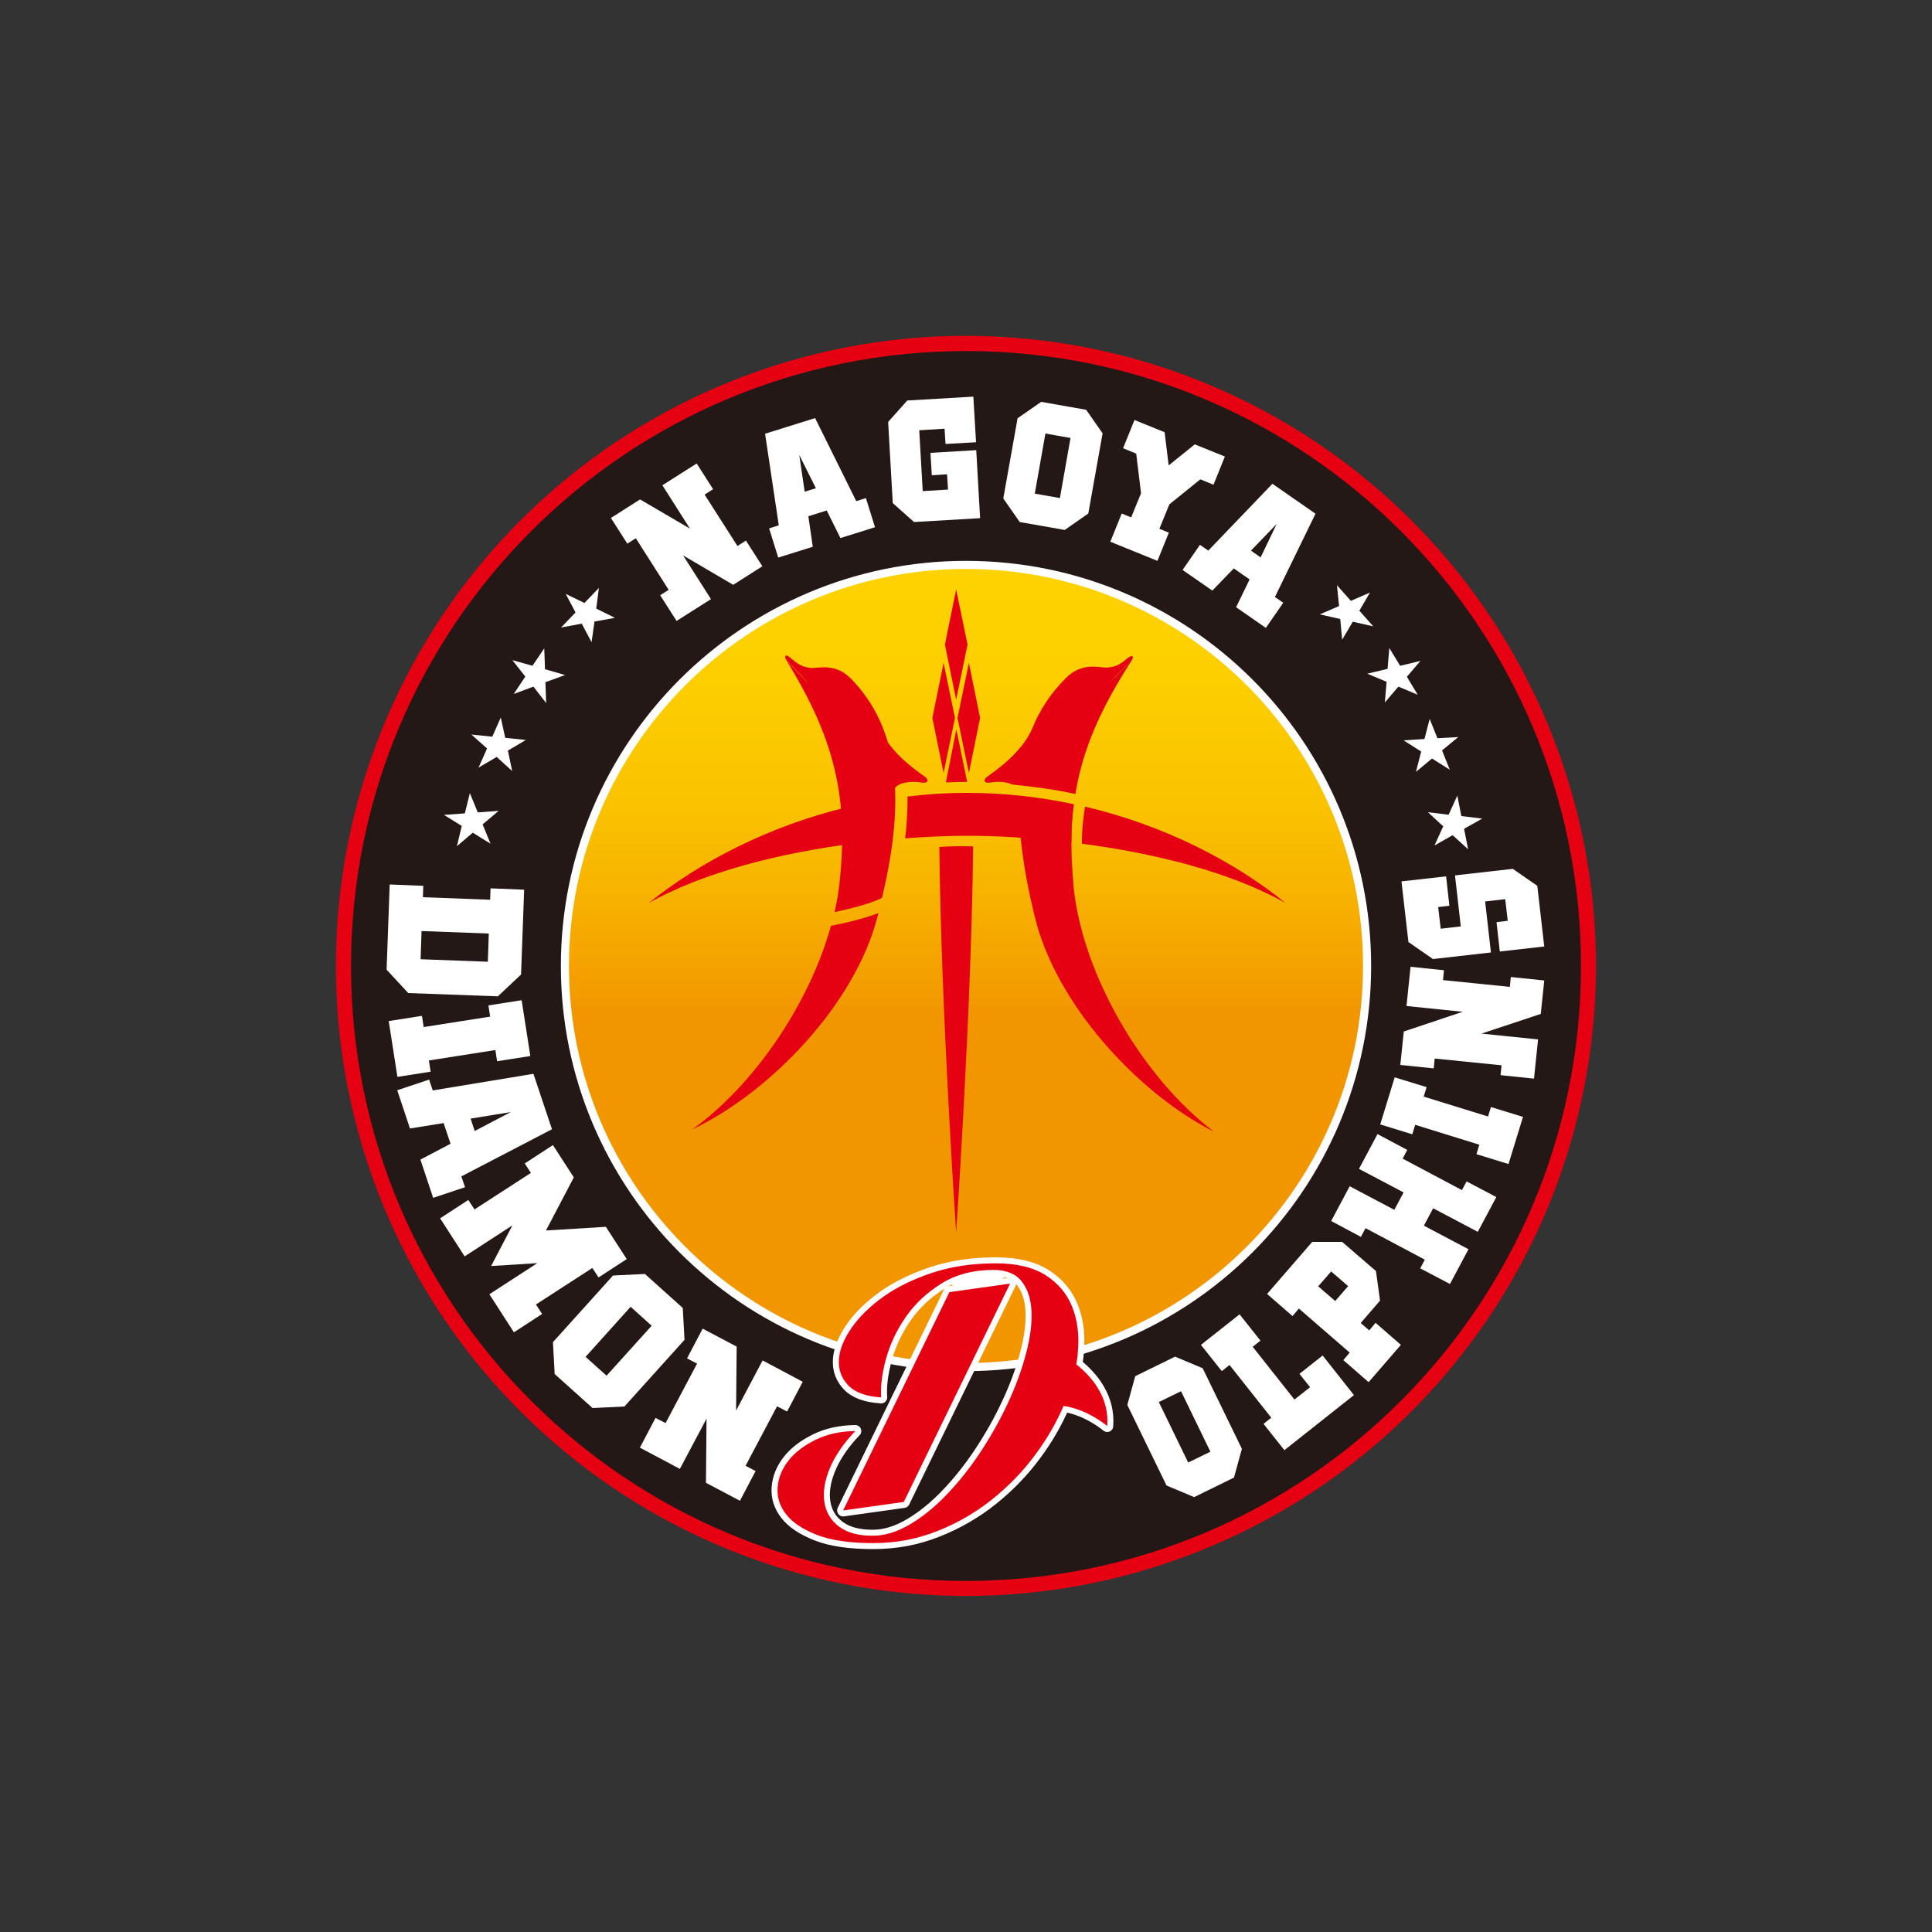 <?xml version="1.0" encoding="UTF-8"?>
<svg id="_レイヤー_1" data-name="レイヤー 1" xmlns="http://www.w3.org/2000/svg" width="100" height="100" xmlns:xlink="http://www.w3.org/1999/xlink" viewBox="0 0 100 100">
  <rect x="0" y="0" width="100" height="100" fill="#333333" stroke="none"/>
  <defs>
    <style>
      .cls-1 {
        stroke-linecap: round;
        stroke-linejoin: round;
        stroke-width: .62px;
      }

      .cls-1, .cls-2 {
        fill: #fff;
      }

      .cls-1, .cls-3 {
        stroke: #fff;
      }

      .cls-4 {
        fill: #231815;
      }

      .cls-5 {
        fill: #e50012;
      }

      .cls-3 {
        fill: url(#_新規グラデーションスウォッチ_1);
        stroke-miterlimit: 10;
        stroke-width: .42px;
      }
    </style>
    <linearGradient id="_新規グラデーションスウォッチ_1" data-name="新規グラデーションスウォッチ 1" x1="50" y1="95.52" x2="50" y2="-2.71" gradientUnits="userSpaceOnUse">
      <stop offset="0" stop-color="#f29600"/>
      <stop offset=".44" stop-color="#f29600"/>
      <stop offset=".45" stop-color="#f39c00"/>
      <stop offset=".5" stop-color="#f7b200"/>
      <stop offset=".55" stop-color="#fac300"/>
      <stop offset=".62" stop-color="#fdcf00"/>
      <stop offset=".72" stop-color="#fed600"/>
      <stop offset="1" stop-color="#ffd800"/>
    </linearGradient>
  </defs>
  <circle class="cls-5" cx="50" cy="50" r="32.61" transform="translate(-14.66 21.37) rotate(-21.12)"/>
  <path class="cls-4" d="M81.83,50c0,17.58-14.25,31.83-31.83,31.83s-31.83-14.25-31.83-31.83,14.25-31.83,31.83-31.83,31.83,14.25,31.83,31.83Z"/>
  <path class="cls-3" d="M70.76,50c0,11.46-9.3,20.76-20.76,20.76s-20.76-9.3-20.76-20.76,9.3-20.76,20.76-20.76,20.76,9.29,20.76,20.76Z"/>
  <g>
    <path class="cls-5" d="M45.56,37.75c.55,1.23,1.86,2.13,2.27,2.42.33.23.16.4-.17.33-.33-.07-1.42-.07-1.42.54"/>
    <path class="cls-5" d="M43.84,41.78c-4.05.98-7.6,2.82-10.26,4.96,2.89-1.63,6.9-2.61,10.69-3.09-.14-.62-.28-1.25-.43-1.87Z"/>
    <polygon class="cls-5" points="49.49 36.22 48.91 33.36 49.49 30.51 50.08 33.36 49.49 36.22"/>
    <polygon class="cls-5" points="48.84 40.01 48.26 37.16 48.84 34.31 49.43 37.16 48.84 40.01"/>
    <polygon class="cls-5" points="50.15 40.01 49.56 37.16 50.15 34.31 50.73 37.16 50.15 40.01"/>
    <path class="cls-5" d="M57.44,35.34c.35-.37.72-.74,1.12-1.11,0,0-.52.45-1.12,1.11Z"/>
    <path class="cls-5" d="M41.82,35.36c-.34-.38-.7-.75-1.09-1.14,2.39,3.91,3.24,6.95,2.71,11.59-.05.46-.14.93-.24,1.4.78-.17,1.75-.4,2.45-.73,1.24-5.17.87-8.81-1.6-11.35-.83-.85-1.71-.52-2.12-.56-.41-.05-.66-.21-.99-.5-.33-.28-.37-.08-.21.14,0,0,.51.47,1.09,1.14Z"/>
    <path class="cls-5" d="M50.38,42.88c0-.18,0-.36,0-.54,0-.33,0-.64,0-.95-.75,0-1.43.03-1.76.04,0,.29,0,.59,0,.9v.58c.35-.02,1.01-.05,1.77-.04Z"/>
    <path class="cls-5" d="M50.06,40.47l-.56-2.72-.54,2.75c.31-.01.63-.03,1.1-.03Z"/>
    <path class="cls-5" d="M55.56,45.74c-.13-1.41-.14-2.68-.02-3.85-.94-.2-2.11-.36-2.8-.45-.02,1.72.25,3.68.8,5.93h0c1.06,4.54,5.31,9.19,9.3,11.21-3.66-2.76-6.87-8.16-7.29-12.85Z"/>
    <path class="cls-5" d="M55.6,41.63c-1.77-.38-3.62-.59-5.54-.59-1.08,0-2.05.06-3.09.19.02.62-.05,1.65-.12,2.16,1.15-.08,2.21-.13,3.2-.13,1.61,0,3.47.11,5.41.34-.02-.44.01-1.2.13-1.98Z"/>
    <path class="cls-5" d="M58.35,34.08c-.34.28-.59.44-1,.47-.41.04-1.29-.32-2.14.51-.8.78-1.39,1.67-1.8,2.69h0c-.55,1.23-1.86,2.12-2.27,2.42-.33.23-.16.4.17.33.22-.05.75-.06,1.1.11.42.04,2.07.21,3.25.49.39-2.36,1.33-4.45,2.88-6.86-.39.37-.76.74-1.12,1.11.6-.66,1.12-1.11,1.12-1.11.16-.22.13-.43-.21-.15Z"/>
    <path class="cls-5" d="M56.16,41.75c-.07.43-.17,1.18-.16,1.92,3.74.49,7.69,1.46,10.54,3.07-2.68-2.17-6.28-4.02-10.38-4.99Z"/>
    <path class="cls-5" d="M48.62,43.84c.09,8.55.87,19.95.87,19.95,0,0,.79-11.43.88-19.98-.74-.03-1.49.01-1.75.03Z"/>
    <path class="cls-5" d="M45.47,47.26c-.84.33-2.08.59-2.46.66-1.13,4.08-4.01,8.27-7.18,10.54,4.05-1.93,8.41-6.47,9.58-10.98h0c.02-.07.04-.15.06-.22Z"/>
  </g>
  <g>
    <path class="cls-2" d="M20.17,45.78l1.74.07-.02.59,3.48.13.02-.59,1.74.07-.16,4.39-1.2,1.13-4.64-.17-1.12-1.21.16-4.39ZM21.82,48.19l-.05,1.46,3.48.13.05-1.46-3.48-.13Z"/>
    <path class="cls-2" d="M27.45,54.66l-1.72.27-.09-.58-3.44.54.09.58-1.72.27-.45-2.89,1.72-.27.09.58,3.44-.54-.09-.58,1.72-.27.45,2.89Z"/>
    <path class="cls-2" d="M23.32,59.2l-.36-1.07-1.74.28-.66-1.98,1.65-.55.19.56,5.21-.86.96,2.87-4.69,2.44.19.56-1.65.55-.66-1.98,1.56-.82ZM24.36,57.9l.21.64,1.87-.98-2.09.34Z"/>
    <path class="cls-2" d="M26.53,63.42l-2.48,1.61-1.27-1.97,1.46-.95.32.49,2.92-1.89-.32-.49,1.46-.95,1.08,1.67-1.44,2.75,3.1-.19,1.08,1.67-1.46.95-.32-.49-2.92,1.89.32.49-1.46.95-1.27-1.97,2.48-1.61-2.39.15,1.11-2.12Z"/>
    <path class="cls-2" d="M30.67,72.88l-1.96-1.76-.09-1.65,3.11-3.45,1.65-.08,1.96,1.76.09,1.65-3.11,3.45-1.65.08ZM31.4,71.2l2.33-2.58-1.09-.98-2.33,2.59,1.09.98Z"/>
    <path class="cls-2" d="M39.48,70.42l2.07,1.1-.81,1.54-.52-.27-1.63,3.08.52.27-.81,1.54-1.76-.93.03-3.32-1.38,2.6-2.07-1.1.81-1.54.52.27,1.63-3.08-.52-.27.81-1.54,1.76.93-.03,3.31,1.37-2.59Z"/>
    <path class="cls-2" d="M63.87,76.48l-2.06,1.01-1.43-.6-2.03-4.17.41-1.49,2.06-1.01,1.43.6,2.03,4.17-.41,1.49ZM62.65,75.14l-1.52-3.13-1.15.56,1.52,3.13,1.15-.56Z"/>
    <path class="cls-2" d="M67.8,71.79l-.54-.68,1.2-.95,1.62,2.05-3.6,2.85-1.08-1.36.4-.32-2.16-2.73-.4.32-1.08-1.36,2-1.58,1.08,1.36-.4.32,2.16,2.73.8-.63Z"/>
    <path class="cls-2" d="M65.58,66.98l2.34-2.7h1.55s1.75,1.51,1.75,1.51l.21,1.53-1,1.16.44.38.33-.39,1.31,1.14-1.67,1.93-1.31-1.14.33-.39-2.63-2.28-.33.39-1.31-1.14ZM69.11,67.34l.67-.77-.88-.76-.67.77.88.76Z"/>
    <path class="cls-2" d="M75.67,61.6l.24-.45,1.54.81-.96,1.8-2.31-1.22-.48.9,2.31,1.22-.96,1.8-1.54-.81.24-.45-3.07-1.63-.24.45-1.54-.82.96-1.8,2.31,1.22.48-.9-2.31-1.22.96-1.8,1.54.82-.24.45,3.07,1.63Z"/>
    <path class="cls-2" d="M72.18,55.76l1.66.51-.15.49,3.33,1.03.15-.49,1.66.51-.75,2.44-1.66-.51.15-.49-3.32-1.03-.15.49-1.66-.51.75-2.44Z"/>
    <path class="cls-2" d="M72.8,52.07l.21-2.03,1.73.18-.05.51,3.46.35.05-.51,1.73.18-.18,1.73-3.07,1.02,2.93.3-.21,2.03-1.73-.18.05-.51-3.46-.35-.05.51-1.73-.18.18-1.73,3.05-1.02-2.92-.3Z"/>
    <path class="cls-2" d="M78.3,44.97l1.27.88.36,3.14-2.3.26-.17-1.52.58-.07-.13-1.12-1.04.12.3,2.64-3,.34-1.27-.88-.36-3.14,2.31-.26.17,1.52-.58.07.13,1.12,1.04-.12-.3-2.64,3-.34Z"/>
  </g>
  <g>
    <path class="cls-2" d="M34.28,25.12l1.78-1.13.85,1.33-.44.28,1.7,2.66.44-.28.85,1.33-1.51.96-2.59-1.52,1.44,2.26-1.78,1.13-.85-1.33.44-.28-1.7-2.67-.44.28-.85-1.33,1.51-.96,2.58,1.51-1.43-2.25Z"/>
    <path class="cls-2" d="M42.8,26.42l-.96.3.23,1.58-1.79.56-.47-1.51.5-.16-.71-4.74,2.59-.81,2.13,4.3.5-.16.47,1.51-1.79.56-.71-1.43ZM41.65,25.45l.58-.18-.86-1.72.28,1.9Z"/>
    <path class="cls-2" d="M47.32,27.03l-1.11-.99-.24-4.2.99-1.11,3.42-.2.14,2.36-1.58.09-.05-.79-1.31.08.18,3.15,1.31-.08-.05-.79-.79.05-.07-1.16,2.37-.14.2,3.52-3.42.2Z"/>
    <path class="cls-2" d="M55.11,27.43l-2.33-.41-.85-1.22.74-4.15,1.22-.85,2.33.41.85,1.22-.74,4.15-1.22.85ZM54.86,25.78l.55-3.11-1.3-.23-.55,3.11,1.3.23Z"/>
    <path class="cls-2" d="M60.52,26.12l-.51,1.25.49.2-.59,1.46-2.44-.99.59-1.46.49.2.51-1.25-.25-2.05-.68-.28.59-1.46,1.56.63.21,1.72,1.35-1.09,1.56.63-.59,1.46-.68-.28-1.61,1.3Z"/>
    <path class="cls-2" d="M64.69,30l-.83-.58-1.11,1.15-1.54-1.07.9-1.3.43.3,3.32-3.46,2.23,1.55-2.1,4.31.43.3-.9,1.3-1.54-1.07.7-1.44ZM64.75,28.5l.5.35.83-1.73-1.33,1.38Z"/>
  </g>
  <g>
    <polygon class="cls-2" points="76.72 42.37 75.64 42.24 75.43 41.18 74.98 42.17 73.91 42.04 74.7 42.77 74.25 43.76 75.19 43.23 75.99 43.96 75.78 42.9 76.72 42.37"/>
    <polygon class="cls-2" points="70.91 30.67 69.92 31.1 69.2 30.29 69.31 31.37 68.31 31.8 69.37 32.04 69.47 33.11 70.02 32.18 71.08 32.42 70.36 31.61 70.91 30.67"/>
    <polygon class="cls-2" points="73.52 34.21 72.47 34.46 71.91 33.54 71.82 34.62 70.77 34.87 71.77 35.29 71.68 36.36 72.38 35.54 73.38 35.96 72.82 35.03 73.52 34.21"/>
    <polygon class="cls-2" points="75.48 38.15 74.4 38.21 74 37.21 73.73 38.25 72.65 38.32 73.56 38.9 73.29 39.95 74.12 39.26 75.04 39.84 74.64 38.84 75.48 38.15"/>
  </g>
  <g>
    <polygon class="cls-2" points="22.98 42.18 24.06 42.1 24.32 41.05 24.73 42.05 25.81 41.97 24.98 42.67 25.39 43.67 24.47 43.1 23.65 43.8 23.9 42.75 22.98 42.18"/>
    <polygon class="cls-2" points="29.28 30.74 30.25 31.21 31 30.43 30.86 31.5 31.83 31.98 30.77 32.17 30.62 33.24 30.11 32.28 29.04 32.48 29.79 31.7 29.28 30.74"/>
    <polygon class="cls-2" points="26.52 34.17 27.56 34.46 28.17 33.56 28.21 34.64 29.25 34.94 28.23 35.31 28.27 36.39 27.61 35.54 26.59 35.92 27.19 35.02 26.52 34.17"/>
    <polygon class="cls-2" points="24.4 38.02 25.48 38.13 25.92 37.14 26.15 38.19 27.22 38.3 26.29 38.85 26.51 39.91 25.71 39.18 24.77 39.73 25.21 38.74 24.4 38.02"/>
  </g>
  <g>
    <path class="cls-1" d="M55.71,70.6c.04-.21.07-.42.08-.63.08-.87-.02-1.64-.29-2.32-.27-.68-.73-1.23-1.37-1.64-.64-.41-1.5-.62-2.58-.62-1.21,0-2.31.16-3.3.49-.99.33-1.83.74-2.53,1.24-.7.5-1.25,1.04-1.65,1.62-.4.58-.62,1.13-.65,1.64-.03.51.13.95.48,1.32.35.37.92.58,1.71.63-.04-.57.04-1.24.25-2,.21-.76.55-1.48,1.02-2.16.47-.68,1.09-1.26,1.84-1.73.75-.47,1.66-.71,2.71-.71.65,0,1.14.2,1.45.59.31.39.48.91.51,1.56.03.65-.07,1.38-.29,2.21-.22.83-.53,1.67-.93,2.53-.4.86-.87,1.7-1.41,2.52-.54.82-1.12,1.55-1.74,2.2-.62.65-1.26,1.17-1.92,1.56-.66.39-1.3.59-1.93.59-.75,0-1.33-.16-1.75-.48-.42-.32-.67-.74-.75-1.26-.08-.52.01-1.1.28-1.75.27-.65.71-1.29,1.32-1.93-.77.01-1.46.16-2.05.45-.59.29-1.06.64-1.4,1.07-.34.43-.53.89-.57,1.39-.04.5.1.96.43,1.39.33.43.86.78,1.59,1.07.73.29,1.71.43,2.92.43s2.28-.21,3.32-.62c1.04-.41,1.99-.96,2.84-1.64.85-.68,1.6-1.45,2.24-2.32.61-.82,1.09-1.66,1.46-2.52,1.26.18,2.26,1.04,2.26,1.04.11-1.43-.72-2.49-1.61-3.2Z"/>
    <polygon class="cls-1" points="52.28 66.44 49.14 66.88 43.64 78.18 46.78 77.74 52.28 66.44"/>
  </g>
  <path class="cls-2" d="M49.23,66.44s.81-.52,1.48-.52,1.38.14,1.38.14l-.71.43-2,.14-.14-.19Z"/>
  <g>
    <path class="cls-5" d="M55.71,70.6c.04-.21.07-.42.08-.63.08-.87-.02-1.64-.29-2.32-.27-.68-.73-1.23-1.37-1.64-.64-.41-1.5-.62-2.58-.62-1.21,0-2.31.16-3.3.49-.99.33-1.83.74-2.53,1.24-.7.5-1.25,1.04-1.65,1.62-.4.58-.62,1.13-.65,1.64-.03.51.13.95.48,1.32.35.37.92.58,1.71.63-.04-.57.04-1.24.25-2,.21-.76.55-1.48,1.02-2.16.47-.68,1.09-1.26,1.84-1.73.75-.47,1.66-.71,2.71-.71.65,0,1.14.2,1.45.59.31.39.48.91.51,1.56.03.65-.07,1.38-.29,2.21-.22.83-.53,1.67-.93,2.53-.4.86-.87,1.7-1.41,2.52-.54.82-1.12,1.55-1.74,2.2-.62.65-1.26,1.17-1.92,1.56-.66.39-1.3.59-1.93.59-.75,0-1.33-.16-1.75-.48-.42-.32-.67-.74-.75-1.26-.08-.52.01-1.1.28-1.75.27-.65.71-1.29,1.32-1.93-.77.01-1.46.16-2.05.45-.59.29-1.06.64-1.4,1.07-.34.43-.53.89-.57,1.39-.04.5.1.96.43,1.39.33.43.86.78,1.59,1.07.73.29,1.71.43,2.92.43s2.28-.21,3.32-.62c1.04-.41,1.99-.96,2.84-1.64.85-.68,1.6-1.45,2.24-2.32.61-.82,1.09-1.66,1.46-2.52,1.26.18,2.26,1.04,2.26,1.04.11-1.43-.72-2.49-1.61-3.2Z"/>
    <polygon class="cls-5" points="52.28 66.44 49.14 66.88 43.64 78.18 46.78 77.74 52.28 66.44"/>
  </g>
</svg>